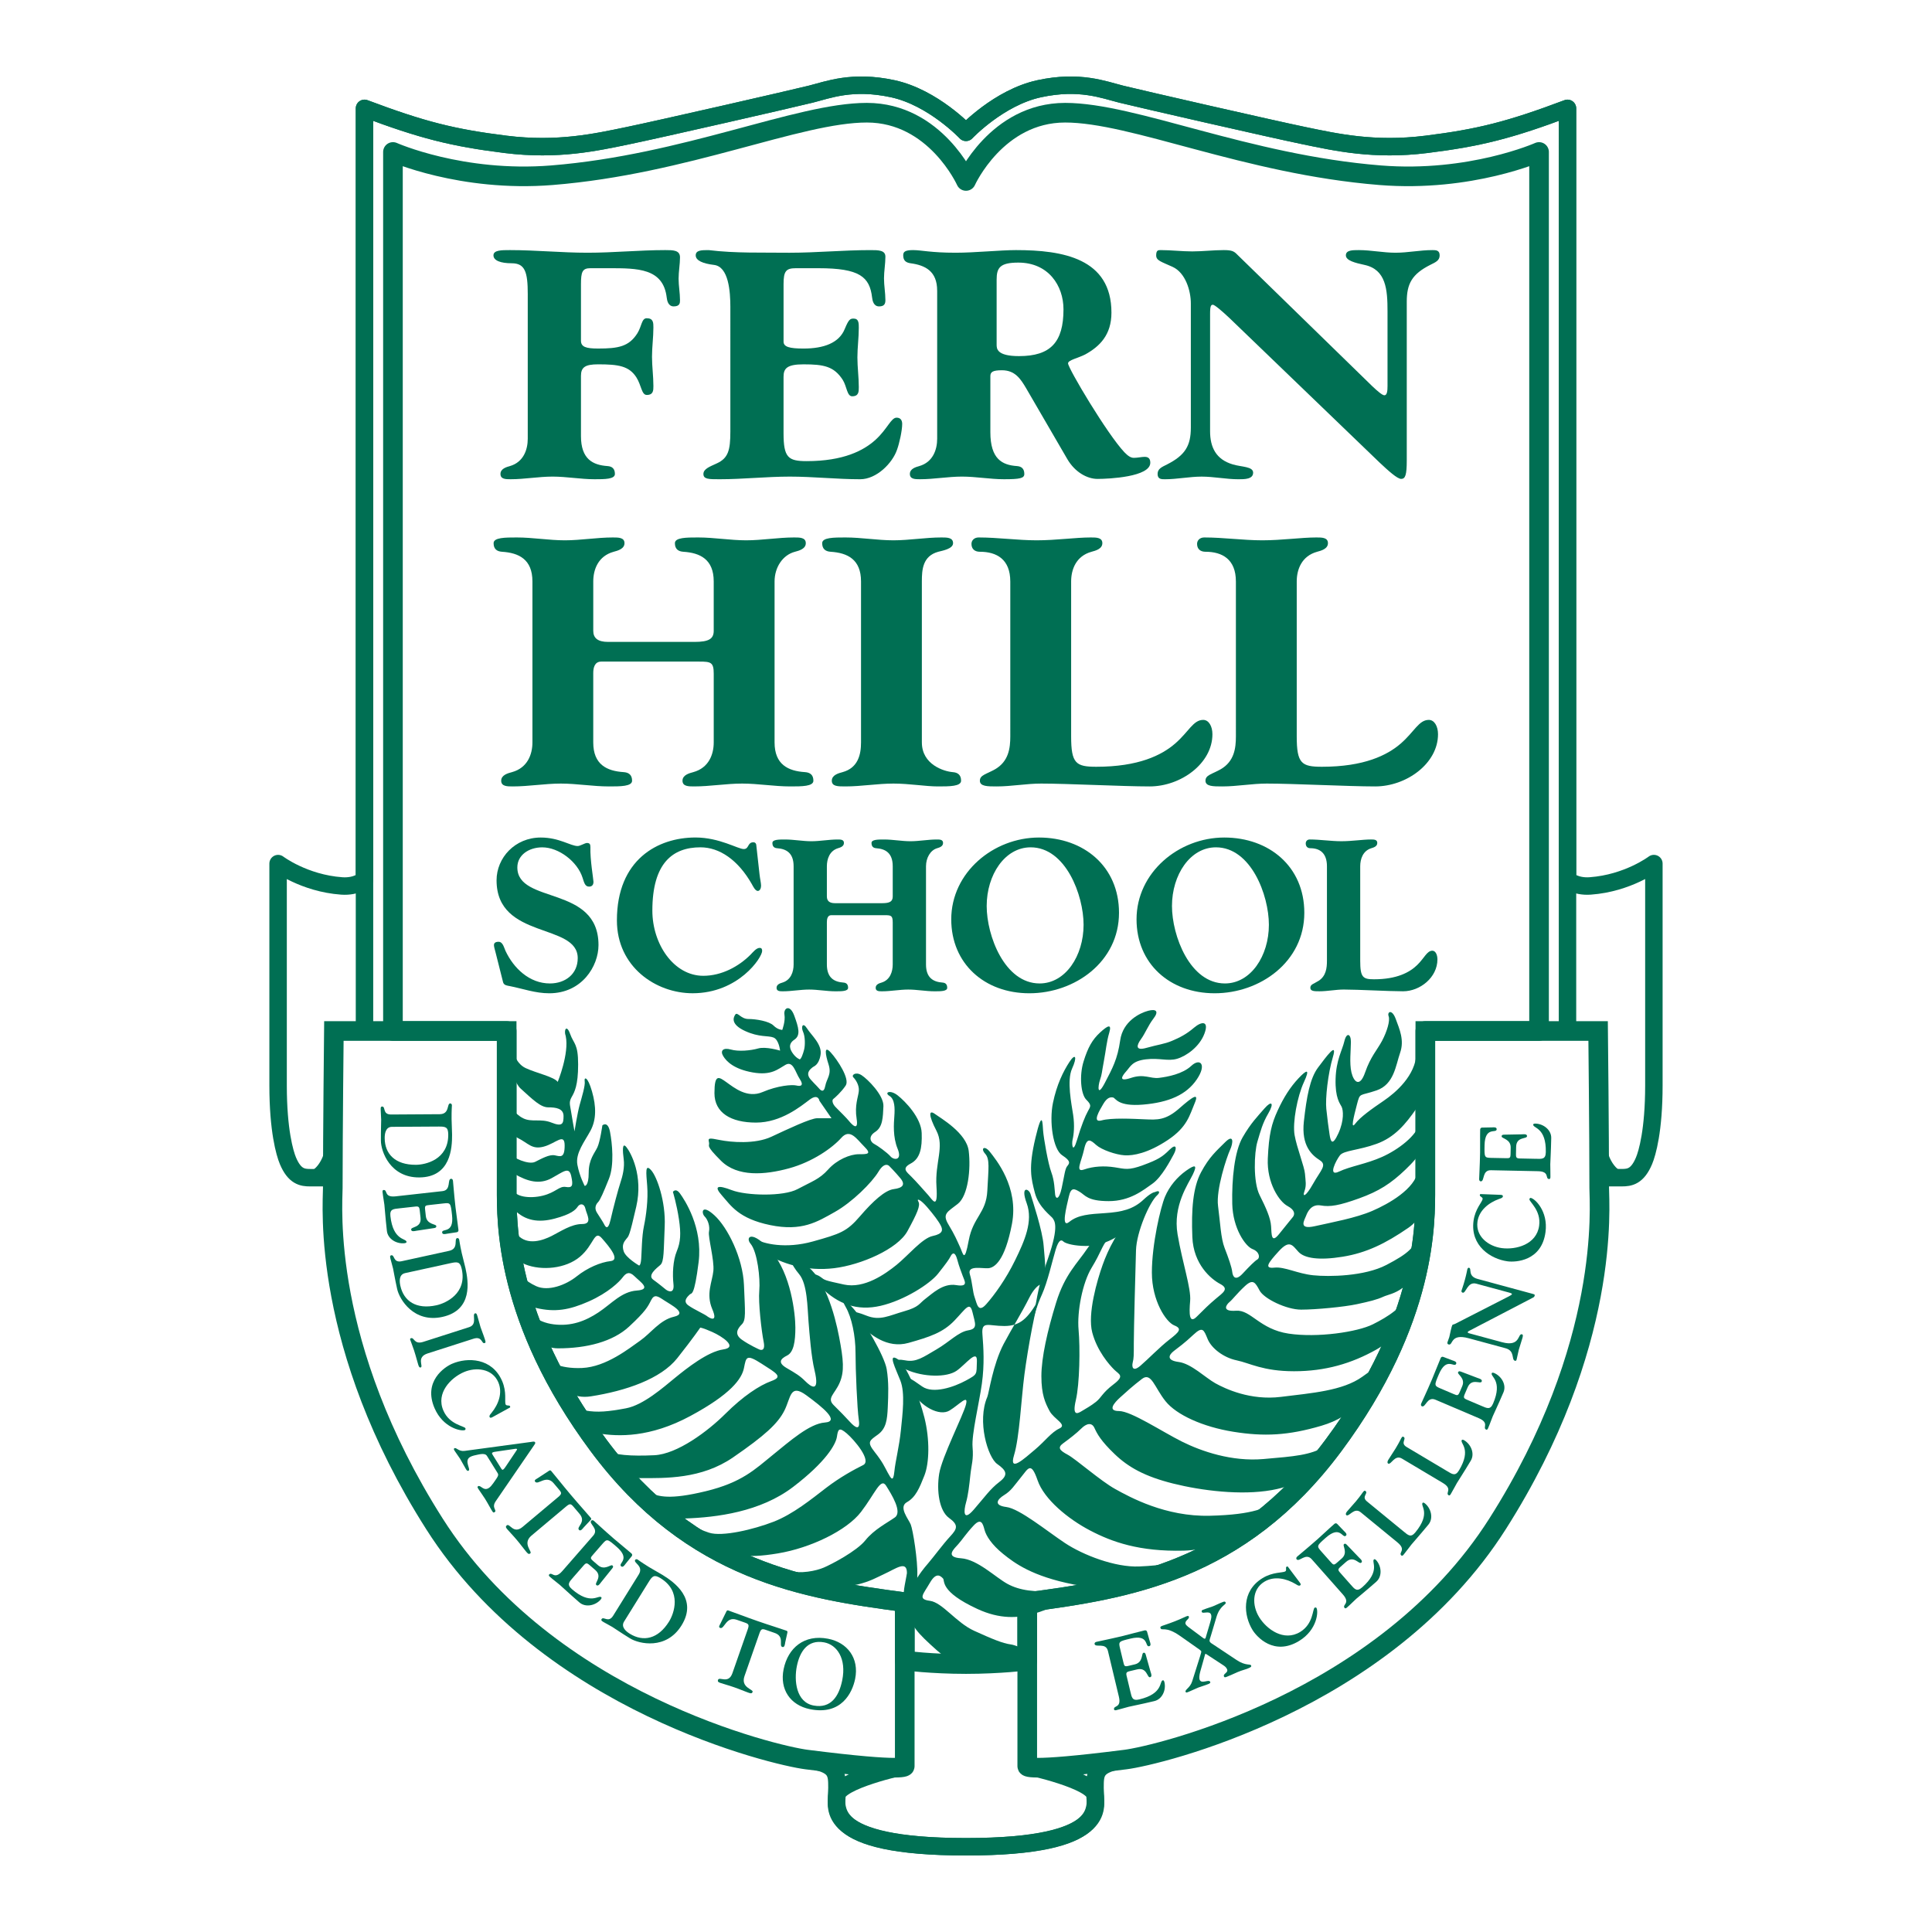 <?xml version="1.0" encoding="utf-8"?>
<!-- Generator: Adobe Illustrator 13.0.0, SVG Export Plug-In . SVG Version: 6.00 Build 14948)  -->
<!DOCTYPE svg PUBLIC "-//W3C//DTD SVG 1.0//EN" "http://www.w3.org/TR/2001/REC-SVG-20010904/DTD/svg10.dtd">
<svg version="1.0" id="Layer_1" xmlns="http://www.w3.org/2000/svg" xmlns:xlink="http://www.w3.org/1999/xlink" x="0px" y="0px"
	 width="192.756px" height="192.756px" viewBox="0 0 192.756 192.756" enable-background="new 0 0 192.756 192.756"
	 xml:space="preserve">
<g>
	<polygon fill-rule="evenodd" clip-rule="evenodd" fill="#FFFFFF" points="0,0 192.756,0 192.756,192.756 0,192.756 0,0 	"/>
	
		<path fill="none" stroke="#006F53" stroke-width="1.741" stroke-linecap="round" stroke-linejoin="round" stroke-miterlimit="2.613" d="
		M96.377,184.252c14.403,0,12.875-3.917,12.875-5.876c0-1.523,0-2.394,3.055-2.829c3.056-0.435,25.751-5.657,37.099-23.503
		c11.347-17.844,10.147-31.88,10.147-33.513c0-1.414,0-1.034,0-1.034s1.496,0,2.26,0s1.552-0.107,2.213-1.686
		c0.321-0.764,0.982-3.047,0.982-7.508s0-22.144,0-22.144s-2.583,1.959-6.347,2.231c-1.528,0.111-2.273-0.625-2.273-0.625V10.811
		c-5.782,2.176-8.838,2.938-14.075,3.591s-9.057-0.218-12.221-0.871s-16.476-3.699-18.222-4.135
		c-1.745-0.436-4.146-1.414-8.183-0.544c-4.037,0.871-7.311,4.353-7.311,4.353s-3.273-3.482-7.31-4.353
		c-4.037-0.87-6.438,0.108-8.184,0.544c-1.746,0.436-15.058,3.482-18.221,4.135c-3.165,0.653-6.984,1.523-12.221,0.871
		c-5.237-0.653-8.292-1.415-14.075-3.591v76.955c0,0-0.745,0.736-2.272,0.625c-3.764-0.271-6.347-2.231-6.347-2.231
		s0,17.683,0,22.144s0.661,6.744,0.982,7.508c0.662,1.578,1.45,1.686,2.213,1.686s2.26,0,2.26,0s0-0.38,0,1.034
		c0,1.633-1.2,15.669,10.147,33.513c11.348,17.846,34.043,23.068,37.098,23.503c3.055,0.436,3.055,1.306,3.055,2.829
		C83.502,180.335,81.975,184.252,96.377,184.252L96.377,184.252z"/>
	
		<path fill="none" stroke="#006F53" stroke-width="1.306" stroke-linecap="round" stroke-linejoin="round" stroke-miterlimit="2.613" d="
		M30.942,117.497c0.847,0,2.307-1.495,2.307-4.27 M161.813,117.497c-0.847,0-2.307-1.495-2.307-4.27"/>
	
		<path fill="none" stroke="#006F53" stroke-width="1.741" stroke-linecap="round" stroke-linejoin="round" stroke-miterlimit="2.613" d="
		M156.389,102.863V10.811c-5.782,2.176-8.838,2.938-14.075,3.591s-9.057-0.218-12.221-0.871s-16.476-3.699-18.222-4.135
		c-1.745-0.436-4.146-1.414-8.183-0.544c-4.037,0.871-7.311,4.353-7.311,4.353s-3.273-3.482-7.31-4.353
		c-4.037-0.87-6.438,0.108-8.184,0.544c-1.746,0.436-15.058,3.482-18.221,4.135c-3.165,0.653-6.984,1.523-12.221,0.871
		c-5.237-0.653-8.292-1.415-14.075-3.591v91.998"/>
	
		<path fill="none" stroke="#006F53" stroke-width="1.958" stroke-linecap="round" stroke-linejoin="round" stroke-miterlimit="2.613" d="
		M96.378,166.023c3.419,0,6.11-0.345,6.11-0.345v-5.826c9.819-1.306,21.168-3.021,30.551-15.643
		c9.384-12.621,9.166-22.414,9.166-25.679c0-5.876,0-15.668,0-15.668h11.347c0-26.961,0-87.7,0-87.7s-6.837,3.047-15.857,2.321
		c-13.392-1.078-24.586-6.238-31.424-6.238s-9.893,6.809-9.893,6.809s-3.056-6.809-9.893-6.809c-6.838,0-18.032,5.16-31.424,6.238
		c-9.02,0.726-15.857-2.321-15.857-2.321s0,60.739,0,87.7h11.348c0,0,0,9.792,0,15.668c0,3.265-0.218,13.058,9.166,25.679
		c9.383,12.622,20.731,14.337,30.551,15.643v5.826C90.267,165.679,92.959,166.023,96.378,166.023L96.378,166.023z"/>
	<path fill-rule="evenodd" clip-rule="evenodd" fill="#006F53" d="M90.267,158.138c0.141-0.701,0.218-1.196,0.218-1.196
		c0-1.307-1.091-0.436-2.291,0.108s-3.273,1.958-8.184,0.87s-3.491-1.958-3.491-1.958s0.764,0.435,2.073,0.762
		c1.309,0.326,2.837,0,3.6-0.327c0.764-0.326,3.274-1.632,4.146-2.72c0.873-1.089,2.182-1.741,2.946-2.285
		c0.763-0.544-0.328-2.285-0.873-3.155c-0.546-0.871-1.091,0.762-2.509,2.611c-1.419,1.85-5.02,3.591-8.293,4.135
		s-4.583,0.218-6.765-0.871c-2.182-1.088-2.291-2.176-2.291-2.176s0.873,0.544,2.182,0.979c1.31,0.435,4.474-0.327,6.438-1.089
		c1.964-0.761,3.819-2.284,5.237-3.372c1.418-1.089,2.837-1.851,3.71-2.285c0.873-0.436-0.873-2.503-1.637-3.155
		c-0.764-0.653-0.873-0.436-0.982,0.326c-0.109,0.762-1.091,2.503-4.364,5.005c-3.273,2.503-7.638,3.047-10.802,3.155
		c-3.165,0.109-4.583-3.264-4.583-3.264s0,0.218,0.982,0.652c0.982,0.436,2.073,0.762,5.673-0.108
		c3.601-0.87,4.911-2.177,6.656-3.591s3.709-3.155,5.237-3.264c1.527-0.109-0.218-1.523-1.855-2.721
		c-1.637-1.196-1.527,0.218-2.182,1.523s-1.964,2.503-5.128,4.679c-3.164,2.176-6.765,2.067-9.274,2.067s-3.601-2.829-3.601-2.829
		c0.982,0.544,2.728,0.652,5.02,0.544c2.291-0.108,5.346-2.394,7.092-4.135c1.746-1.74,3.383-2.829,4.583-3.264
		c1.2-0.436,0.545-0.762-0.982-1.741c-1.527-0.979-1.527-0.652-1.746,0.436s-1.309,2.611-5.346,4.787s-7.202,2.067-9.166,1.741
		c-1.964-0.327-2.51-2.503-1.309-2.285c1.2,0.218,2.291,0.108,4.037-0.218s3.71-2.067,4.91-3.047c1.2-0.979,3.273-2.611,4.801-2.829
		c1.527-0.217-0.109-1.306-1.091-1.74c-0.981-0.436-1.2-0.436-1.2-0.436s-0.654,0.979-2.291,3.047s-5.128,3.264-8.62,3.809
		c-3.491,0.544-4.255-3.591-4.255-3.591s0.981,0.87,3.382,0.762c2.401-0.109,4.692-1.959,5.783-2.721
		c1.091-0.762,1.964-2.067,3.383-2.394c1.418-0.326-0.328-1.197-0.982-1.632c-0.654-0.436-0.981-0.653-1.309,0
		c-0.328,0.652-0.545,1.088-2.182,2.61c-1.637,1.523-4.256,2.177-7.093,2.177s-2.837-3.591-2.837-3.591s0.655,0.979,2.401,1.197
		c1.746,0.217,3.165-0.326,4.474-1.197c1.31-0.87,2.291-2.067,3.819-2.176c1.527-0.108,0.327-0.871-0.218-1.415
		s-0.873-0.326-1.2,0.109c-0.328,0.435-1.419,1.523-3.382,2.394c-1.964,0.87-3.382,1.088-5.237,0.653
		c-1.855-0.436-1.746-3.482-1.746-3.482s0.546,0.762,1.746,1.306s2.946-0.108,4.037-0.979c1.091-0.87,2.4-1.414,3.382-1.523
		c0.982-0.108-0.108-1.414-0.873-2.284c-0.764-0.871-0.764,0.652-2.182,1.849c-1.418,1.197-3.819,1.415-5.456,0.762
		c-1.637-0.652-1.637-4.134-1.637-4.134s-0.108,0.108,0.874,1.196s2.509,0.544,3.382,0.109c0.873-0.436,1.964-1.197,3.055-1.197
		c1.092,0,0.437-0.979,0.328-1.523c-0.109-0.544-0.546-0.544-0.764-0.218c-0.218,0.327-0.655,0.762-2.291,1.197
		c-1.637,0.436-2.946,0.218-4.037-0.87c-1.091-1.089-0.109-2.068-0.109-2.068c0.109,0.762,1.636,0.979,2.946,0.653
		s1.637-0.979,2.292-0.87c0.655,0.108,0.764-0.109,0.545-1.089c-0.218-0.979-0.764-0.435-1.964,0.218
		c-1.2,0.653-2.4,0.326-3.709-0.435c-1.31-0.762-0.437-2.285-0.328-1.959s1.746,1.088,2.4,0.762
		c0.655-0.326,1.418-0.762,1.964-0.652c0.545,0.108,0.982,0.326,0.982-0.979s-0.873-0.218-2.073,0.108s-1.527-0.326-2.619-0.87
		s-0.874-3.373-0.874-3.373s0.546,0.979,1.419,1.414c0.873,0.436,1.746,0,2.837,0.436s1.2,0.108,1.2-0.653
		c0-0.761-0.764-0.87-1.527-0.87s-1.527-0.762-2.728-1.85s-0.836-4.025-0.836-4.025s0.218,1.45,1.309,1.958
		c1.091,0.508,2.837,0.87,3.201,1.378c0,0,1.164-2.829,0.8-4.569c-0.218-0.581,0.073-1.233,0.437-0.218
		c0.363,1.016,0.8,0.943,0.8,3.046c0,2.104-0.364,2.757-0.654,3.265c-0.291,0.508-0.146,0.798-0.073,1.306s0.363,2.104,0.363,2.104
		s0.291-1.813,0.509-2.611s0.583-1.958,0.509-2.394c-0.073-0.436,0.291-0.508,0.728,1.016s0.437,2.829-0.146,3.917
		c-0.582,1.089-1.528,2.249-1.31,3.409c0.218,1.161,0.728,2.104,0.728,2.104s0.4,0.056,0.4-1.306c0-1.359,0.599-1.958,0.873-2.557
		c0.272-0.599,0.491-2.176,0.491-2.176s0.545-0.49,0.764,0.653c0.218,1.142,0.437,3.317-0.109,4.678
		c-0.546,1.36-0.873,2.122-1.091,2.34s-0.381,0.599-0.109,1.034c0.273,0.435,0.601,0.924,0.71,1.142s0.381,0.762,0.654-0.435
		c0.272-1.197,0.764-3.048,0.982-3.7c0.218-0.653,0.437-1.523,0.327-2.339c-0.109-0.816-0.164-1.741,0.272-1.197
		s1.692,2.83,0.982,5.93c-0.708,3.101-0.764,2.938-0.982,3.211c-0.217,0.271-0.491,0.598-0.272,1.25
		c0.218,0.653,1.528,1.415,1.528,1.415s0.163,0.056,0.218-0.653c0.054-0.706,0.054-2.229,0.272-3.264s0.437-2.666,0.327-4.026
		c-0.109-1.36-0.218-2.229,0.383-1.577c0.6,0.653,1.472,3.156,1.363,5.604c-0.109,2.449-0.054,3.537-0.437,3.862
		c-0.381,0.327-1.31,1.034-0.708,1.47c0.6,0.435,0.982,0.762,1.254,0.979c0.273,0.217,0.873,0.435,0.764-0.545
		c-0.109-0.979-0.054-2.339,0.328-3.265c0.382-0.924,0.437-1.74,0.218-3.209s-0.6-2.72-0.6-2.72s0.272-0.436,0.708,0.162
		c0.437,0.599,2.292,3.373,1.855,6.855c-0.437,3.481-0.708,3.047-0.873,3.21c-0.164,0.163-0.764,0.653-0.164,1.088
		c0.6,0.436,1.637,0.87,1.964,1.143c0,0,1.091,0.762,0.437-0.762s0-2.721,0.109-3.809s-0.546-3.373-0.437-3.917
		c0.109-0.544-0.109-1.196-0.437-1.523c-0.327-0.326-0.327-1.306,0.982-0.108c1.309,1.196,2.837,4.243,2.946,6.964
		c0.109,2.72,0.218,3.481-0.218,3.917c-0.437,0.435-0.764,0.979,0,1.523c0.764,0.544,1.746,0.979,1.746,0.979
		s0.654,0.327,0.437-0.762c-0.219-1.088-0.546-3.917-0.437-5.113c0.109-1.197-0.182-3.852-0.873-4.679
		c-0.546-0.653,0.109-1.469,2.073,0.761c1.964,2.231,2.4,6.257,2.4,7.617c0,1.359-0.165,2.447-0.818,2.775
		c-0.656,0.326-0.983,0.707-0.055,1.251c0.927,0.544,1.309,0.762,1.854,1.306c0.546,0.544,1.495,1.269,0.929-1.088
		c-0.329-1.36-0.492-3.536-0.601-4.896c-0.109-1.36-0.109-3.7-0.929-4.68c-0.817-0.979-1.418-2.176,0.546-0.979
		c1.964,1.197,3.001,4.951,3.438,7.237c0.437,2.284,0.545,3.427,0.054,4.569c-0.491,1.143-1.31,1.523-0.6,2.23
		c0.709,0.707,1.091,1.088,1.637,1.687c0.546,0.599,1.037,0.87,0.873-0.218c-0.164-1.088-0.327-5.005-0.327-6.691
		c0-1.688-0.382-3.536-0.982-4.57c-0.601-1.033-0.165-0.926,0.818,0.218c0.982,1.143,3.055,4.679,3.273,5.984
		c0.218,1.306,0.164,2.558,0.109,3.809c-0.054,1.251-0.163,2.122-0.982,2.72c-0.818,0.599-1.145,0.708-0.326,1.741
		c0.817,1.034,0.981,1.47,1.308,2.067c0.329,0.599,0.545,0.979,0.655-0.109c0.109-1.088,0.491-2.502,0.654-4.135
		c0.164-1.632,0.437-3.699-0.054-4.95c-0.492-1.251-1.255-2.72-0.327-2.176c0.927,0.544,2.182,3.699,2.728,5.875
		c0.546,2.177,0.492,4.516,0,5.768c-0.492,1.251-0.873,2.176-1.746,2.665c-0.873,0.49,0.164,1.688,0.382,2.231
		c0.219,0.544,0.709,3.591,0.654,5.059c-0.054,1.47,0.273,3.917-0.873,3.917C89.995,161.075,90.103,158.954,90.267,158.138
		L90.267,158.138z"/>
	<path fill-rule="evenodd" clip-rule="evenodd" fill="#006F53" d="M98.505,139.369c-1.047,2.438,0.056,6.038,0.982,6.69
		c0.928,0.653,1.146,1.089,0.219,1.796c-0.928,0.707-1.474,1.523-2.564,2.774c-1.091,1.252-0.982,0.055-0.764-0.707
		s0.328-1.74,0.437-2.774c0.109-1.033,0.328-1.523,0.218-2.774c-0.109-1.252,0.655-4.353,0.927-6.311
		c0.273-1.959,0.164-3.591,0.056-4.952c-0.109-1.359,0.601-0.815,2.182-0.815c1.582,0,2.347-0.761,3.383-2.557
		c1.037-1.795,0.655-3.918,0.545-5.441c-0.108-1.522-1.145-4.624-1.309-5.168c-0.164-0.545-1.037-0.87-0.381,0.925
		c0.654,1.795-0.22,3.755-1.147,5.658c-0.926,1.904-2.072,3.482-2.892,4.407c-0.817,0.925-0.927-0.055-1.145-0.654
		c-0.219-0.598-0.219-1.413-0.492-2.339c-0.272-0.925,1.256-0.544,1.856-0.598c0.6-0.055,1.637-0.708,2.345-4.407
		c0.709-3.699-1.636-6.474-2.182-7.182c-0.546-0.707-0.982-0.38-0.492,0.164c0.492,0.544,0.329,1.468,0.219,3.7
		c-0.109,2.229-1.417,2.61-1.855,4.949c-0.437,2.341-0.545,1.36-0.873,0.653c-0.327-0.707-0.491-1.142-1.146-2.23
		c-0.655-1.088-0.109-1.251,0.927-2.067c1.037-0.816,1.309-3.481,1.091-5.277c-0.218-1.795-2.782-3.265-3.381-3.699
		c-0.601-0.436-0.656,0.108,0.163,1.687c0.818,1.577-0.163,3.154,0,5.55c0.163,2.393-0.382,1.359-0.819,0.87
		c-0.436-0.49-1.2-1.361-1.691-1.85c-0.491-0.49-0.981-0.817-0.055-1.306c0.928-0.49,1.146-1.523,1.091-3.047
		c-0.054-1.524-1.637-3.156-2.4-3.754c-0.764-0.599-1.363-0.272-0.818,0.054c0.546,0.327,0.546,1.252,0.491,2.013
		c-0.054,0.762-0.163,2.068,0.327,3.265c0.491,1.197-0.381,1.143-0.708,0.762c-0.328-0.381-1.309-1.088-1.637-1.251
		s-0.655-0.707,0.109-1.196c0.764-0.49,0.764-1.47,0.818-2.558c0.055-1.088-1.582-2.721-2.182-3.102c-0.6-0.381-1.036,0-0.817,0.218
		c0.218,0.217,0.599,0.761,0.545,1.36c-0.054,0.598-0.437,1.414-0.218,2.774c0.218,1.36-0.546,0.489-0.764,0.218
		c-0.218-0.272-0.945-0.997-1.31-1.36c-0.363-0.362-0.4-0.726-0.254-0.834c0.145-0.109,0.8-0.689,1.236-1.342
		c0.436-0.653-0.8-2.539-1.491-3.301c-0.691-0.762-0.546,0.182-0.218,1.196c0.327,1.017-0.182,1.379-0.328,2.141
		c-0.146,0.762-0.473,0.436-0.654,0.218c-0.182-0.218-0.8-0.798-0.946-1.052c-0.332-0.58,0.218-0.907,0.328-1.016
		c0.109-0.109,0.618-0.182,0.8-1.233c0.182-1.052-0.909-1.958-1.346-2.647s-0.618-0.146-0.4,0.326
		c0.218,0.472,0.218,1.342,0.109,1.777c-0.109,0.436-0.292,0.942-0.437,0.979c0,0-0.327-0.109-0.654-0.544
		c-0.328-0.436-0.545-0.979,0.109-1.415c0.655-0.435,0.437-1.196,0-2.394s-1.091-0.762-0.982-0.108
		c0.109,0.652-0.218,1.523-0.218,1.523s-0.437,0-0.873-0.436c-0.436-0.436-1.745-0.653-2.509-0.653
		c-0.764,0-1.091-0.762-1.309-0.435c-0.219,0.326-0.437,0.979,0.981,1.632c1.419,0.652,2.292,0.436,2.837,0.652
		c0.545,0.218,0.655,1.306,0.655,1.306s-1.419-0.435-2.183-0.217c-0.764,0.217-1.964,0.326-2.728,0.108
		c-0.764-0.218-1.091,0.108-0.764,0.652c0.328,0.545,1.091,1.307,2.946,1.633c1.855,0.326,2.51-0.326,3.273-0.762
		c0.764-0.436,0.982,0.762,1.418,1.414c0.437,0.653,0.109,0.762-0.327,0.653c-0.437-0.109-1.855,0-3.382,0.652
		c-1.527,0.653-2.837-0.435-3.601-0.979c-0.764-0.545-1.2-0.871-1.2,1.088c0,1.958,1.637,2.938,4.146,2.938
		c2.509,0,4.473-1.632,5.346-2.285c0.873-0.652,0.982,0.109,0.982,0.109l1.2,1.74c0,0-0.764,0-1.418,0
		c-0.655,0-2.946,1.088-4.583,1.851c-1.637,0.762-4.037,0.544-5.128,0.326s-1.201-0.218-1.091,0.218
		c0.109,0.435-0.437,0.218,1.2,1.85s4.365,1.414,6.765,0.761c2.4-0.652,4.365-2.066,5.237-3.046s1.528,0.108,2.292,0.87
		s0.327,0.762-0.546,0.762s-2.182,0.544-3.055,1.523c-0.873,0.979-1.637,1.196-3.056,1.958c-1.418,0.762-5.128,0.653-6.547,0.109
		c-1.418-0.544-1.854-0.436-0.981,0.544s1.636,2.285,4.801,2.938c3.164,0.652,4.692-0.327,6.438-1.306
		c1.746-0.979,3.71-2.938,4.364-4.026c0.655-1.088,1.091-0.544,1.091-0.544s0.546,0.544,1.091,1.196
		c0.546,0.653,0.218,0.979-0.655,1.088c-0.873,0.109-2.073,1.197-3.382,2.721s-1.964,1.741-4.692,2.503
		c-2.728,0.762-4.914,0.225-5.673-0.218c-0.655-0.38-1.147,0,0.708,1.252c1.854,1.25,4.419,1.959,7.092,1.632
		c2.674-0.327,6.328-1.904,7.312-3.699c0.98-1.796,1.308-2.558,1.091-2.938c-0.219-0.382,0.217-0.219,0.872,0.544
		c0.655,0.761,1.146,1.413,1.365,1.85c0.218,0.435,0.218,0.815-0.819,1.033c-1.036,0.218-2.455,1.958-3.6,2.883
		c-1.146,0.925-3.219,2.395-5.239,1.96c-2.018-0.436-1.909-0.436-2.345-0.762c-0.436-0.327-1.636-0.654,0.054,1.033
		c1.691,1.687,3.601,2.394,5.947,1.85c2.346-0.544,4.911-2.177,5.728-3.21c0.819-1.034,1.091-1.415,1.255-1.74
		c0.163-0.327,0.436-0.491,0.654,0.325s0.382,1.143,0.546,1.632c0.163,0.49,0.655,1.144-0.655,0.926
		c-1.309-0.218-2.4,0.87-3.055,1.36c-0.654,0.489-0.601,0.815-2.128,1.251c-1.528,0.435-2.399,0.979-3.764,0.435
		c-1.364-0.544-2.073-0.598-0.874,0.653c1.201,1.252,2.946,2.666,5.074,2.067c2.128-0.598,3.438-1.033,4.583-2.23
		c1.146-1.197,1.527-1.958,1.801-0.816c0.272,1.144,0.546,1.632-0.437,1.795c-0.981,0.164-1.855,1.143-3.164,1.904
		c-1.31,0.763-2.019,1.307-3.11,1.089c-1.091-0.218-1.582,0.163,0.109,0.925c1.691,0.762,4.038,0.801,5.02,0.109
		c0.927-0.653,2.074-2.231,2.018-0.926c-0.055,1.306,0.109,1.252-1.091,1.904c-1.2,0.653-3.273,1.36-4.364,0.599
		c-1.091-0.762-2.237-1.632-1.2,0.218c1.036,1.85,2.946,2.774,3.928,2.176c0.982-0.598,1.909-1.687,1.637-0.598
		c-0.273,1.088-2.4,5.223-2.673,6.908c-0.272,1.688,0,3.699,0.982,4.407c0.982,0.707,0.818,1.089,0.109,1.851
		c-0.708,0.762-1.667,2.071-2.182,2.665c-1.036,1.196-1.418,1.958-1.8,2.829c-0.382,0.87-0.436,1.632-0.382,1.796
		c0.579,1.73,0.982,2.229,3.055,4.079s3.874,1.361,7.42,1.089c3.546-0.272,0.763-1.577-0.055-1.687
		c-0.819-0.108-1.855-0.544-3.656-1.36c-1.8-0.815-3.164-2.829-4.418-2.992c-1.256-0.164-0.655-0.652,0-1.796
		c0.654-1.142,1.091-0.652,1.309-0.435c0.218,0.217-0.371,1.287,3.438,3.046c4.474,2.067,7.255-0.436,9.982-1.142
		c2.729-0.708-0.163-0.926-2.182-0.708c-2.02,0.218-3.602,0-4.802-0.652c-1.199-0.653-2.999-2.448-4.637-2.557
		c-1.637-0.109-0.709-0.926-0.272-1.414c0.436-0.491,0.763-1.035,1.527-1.851c0.764-0.816,0.928-0.164,1.091,0.436
		c0.163,0.598,0.709,1.468,1.855,2.394c1.145,0.925,2.892,2.23,7.037,3.047c4.146,0.815,8.783-0.979,11.456-2.176
		c2.675-1.197,0.766-1.035-0.435-0.49c-1.202,0.544-2.073,0.762-4.476,0.87c-2.399,0.108-5.618-1.142-7.418-2.339
		c-1.801-1.196-4.529-3.428-5.838-3.591c-1.31-0.164-0.928-0.762-0.219-1.197c0.71-0.435,0.982-0.925,1.692-1.796
		c0.708-0.87,0.98-1.576,1.637,0.327c0.654,1.904,3.054,3.863,5.236,5.005c2.182,1.144,4.909,2.122,9.329,2.014
		c4.419-0.108,8.292-3.319,9.548-4.57c1.254-1.252,0.873-1.252-0.164-0.49c-1.036,0.762-2.347,1.47-6.765,1.578
		c-4.42,0.109-7.966-1.85-9.438-2.666c-1.473-0.815-3.928-2.991-4.747-3.427c-0.817-0.436-1.036-0.708-0.436-1.144
		c0.6-0.435,1.309-0.979,1.801-1.468c0.49-0.49,1.036-0.653,1.309-0.055s0.654,1.306,2.019,2.611c1.363,1.306,3,2.23,5.838,2.938
		c2.837,0.708,6.765,1.197,9.82,0.653c3.054-0.545,3.764-1.687,4.91-2.992c1.145-1.306,1.963-2.231,0.436-1.36
		c-1.527,0.87-3.001,0.979-6.165,1.252c-3.164,0.271-6.164-0.762-8.129-1.741c-1.963-0.979-5.073-3.047-6.273-3.047
		s-0.49-0.816,0.109-1.36c0.601-0.544,1.254-1.142,2.182-1.85c0.927-0.707,1.255,0.87,2.346,2.23s3.711,2.557,6.766,3.047
		c3.055,0.489,5.456,0.381,8.783-0.599c3.329-0.979,4.474-3.047,5.511-4.896c1.036-1.85,0.546-1.414-1.42,0
		c-1.963,1.414-5.073,1.632-8.128,2.014c-3.055,0.38-5.564-0.816-6.546-1.36c-0.982-0.545-2.401-1.959-3.655-2.122
		c-1.256-0.163-0.982-0.707-0.492-1.088c0.492-0.381,1.038-0.762,1.964-1.632c0.929-0.871,1.036-0.49,1.419,0.435
		s1.583,1.849,2.891,2.122c1.312,0.271,2.62,1.088,5.729,1.088s5.728-0.762,8.238-2.177c2.51-1.414,3.055-4.352,3.437-5.494
		s0-1.252-0.382,0c-0.382,1.251-1.91,2.23-3.438,2.992s-5.51,1.36-8.401,0.925c-2.892-0.435-3.764-2.394-5.237-2.284
		c-1.474,0.108-0.981-0.6-0.654-0.871c0.327-0.272,0.708-0.816,1.527-1.578c0.818-0.762,1.037-0.38,1.473,0.436
		c0.437,0.816,2.674,1.904,4.146,1.904s4.31-0.272,5.564-0.544c1.255-0.272,1.965-0.436,2.674-0.762s3.055-0.49,3.655-4.353
		c0.6-3.863,0.109-3.156-0.218-1.85c-0.328,1.306-0.982,1.903-3.164,3.046c-2.183,1.143-5.729,1.198-7.312,1.034
		c-1.582-0.163-2.836-0.871-3.873-0.762c-1.037,0.108-0.655-0.436,0.437-1.633c1.091-1.196,1.363-0.598,1.964,0.056
		s2.073,0.87,4.419,0.488c2.346-0.38,4.256-1.305,6.547-2.883c2.291-1.577,1.691-4.516,1.691-6.094c0-1.577-0.382-1.469-0.709,0.381
		c-0.328,1.85-2.946,3.319-4.583,4.026c-1.637,0.708-4.037,1.143-5.729,1.523c-1.692,0.381-1.036-0.598-0.873-1.034
		c0.164-0.435,0.545-1.196,1.474-1.033c0.927,0.164,1.854,0,3.818-0.707c1.963-0.708,3.164-1.47,4.637-2.884
		c1.474-1.414,1.855-2.067,1.965-4.461c0.108-2.394-0.273-1.523-0.546-0.218c-0.273,1.306-2.183,2.72-3.764,3.427
		c-1.583,0.708-3.165,0.926-4.311,1.47s-0.273-1.143,0.108-1.632c0.383-0.49,1.855-0.49,3.656-1.143
		c1.8-0.652,2.891-1.959,3.981-3.536c1.092-1.578,1.201-5.114,0.874-7.128c-0.328-2.012-0.765-0.598-0.874,1.633
		c-0.108,2.23-2.072,3.917-3.272,4.733s-2.346,1.632-2.837,2.284c-0.491,0.653-0.163-0.652,0.163-1.903
		c0.328-1.252,0.219-0.816,1.965-1.415s1.909-2.502,2.346-3.754c0.437-1.251-0.054-2.339-0.437-3.373
		c-0.382-1.034-0.873-0.707-0.709-0.271c0.163,0.435-0.164,1.522-0.654,2.448c-0.492,0.925-1.146,1.578-1.692,3.155
		c-0.545,1.578-1.145,0.925-1.364,0c-0.218-0.926-0.054-2.23-0.054-3.047c0-0.815-0.437-0.979-0.655-0.055
		c-0.218,0.925-0.818,1.851-0.873,3.754c-0.054,1.905,0.437,2.449,0.601,2.774c0.164,0.327,0.272,1.36-0.327,2.666
		c-0.601,1.306-0.765,0.816-0.874,0.109c-0.107-0.707-0.217-1.523-0.325-2.557c-0.11-1.034,0.163-3.537,0.654-5.169
		c0.49-1.632-0.654-0.054-1.474,1.034c-0.818,1.088-1.146,2.937-1.419,5.386c-0.272,2.447,0.819,3.373,1.582,3.862
		c0.765,0.489,0.11,0.979-0.654,2.339c-0.763,1.361-1.092,1.361-0.872,0.762c0.218-0.598,0.109-1.032,0.054-1.74
		c-0.054-0.708-0.818-2.611-1.036-3.863c-0.219-1.251,0.272-3.862,0.927-5.276c0.655-1.415,0.273-1.252-0.545-0.381
		c-0.818,0.87-1.473,1.903-2.073,3.209c-0.6,1.306-0.873,2.34-0.982,4.788c-0.109,2.447,1.146,4.299,1.964,4.733
		c0.819,0.435,0.71,0.87,0.546,1.088s-0.546,0.653-1.363,1.687c-0.819,1.034-0.764,0.055-0.819-0.762
		c-0.055-0.815-0.49-1.795-1.146-3.101c-0.654-1.306-0.546-4.244-0.218-5.332s0.491-1.796,1.092-2.829
		c0.6-1.034,0.327-1.305-0.383-0.489c-0.709,0.816-1.363,1.468-2.183,2.884c-0.817,1.413-1.091,4.188-1.037,6.637
		c0.056,2.448,1.312,4.244,2.02,4.516c0.709,0.272,0.764,0.87,0.491,1.033s-0.763,0.654-1.474,1.415
		c-0.708,0.761-0.981,0.327-1.037-0.163c-0.054-0.489-0.381-1.415-0.762-2.395c-0.383-0.979-0.438-2.557-0.655-4.188
		c-0.219-1.632,0.872-4.897,1.2-5.604c0.327-0.706,0.382-1.632-0.491-0.761c-0.873,0.87-1.583,1.468-2.4,2.991
		c-0.819,1.524-0.982,3.755-0.873,6.475c0.108,2.72,1.854,4.189,2.782,4.679c0.928,0.49,0.272,0.871-0.437,1.47
		c-0.709,0.598-1.146,1.033-1.909,1.795s-0.764-0.326-0.655-1.577c0.109-1.252-0.764-3.755-1.255-6.638
		c-0.49-2.884,1.091-5.061,1.527-5.984c0.438-0.926,0.273-1.034-0.653-0.382c-0.928,0.653-1.692,1.579-2.129,2.611
		c-0.436,1.035-1.309,4.734-1.309,7.563s1.418,4.95,2.237,5.276c0.817,0.326,0.49,0.653-0.492,1.415
		c-0.981,0.762-2.126,1.958-2.892,2.611c-0.764,0.652-0.871,0.108-0.764-0.326c0.109-0.436,0.109-0.653,0.109-1.959
		s0.164-7.453,0.219-9.249s1.336-4.793,2.128-5.494c0.491-0.435,0-0.979-2.019,1.306c-2.02,2.285-2.892,4.135-3.438,5.657
		c-0.546,1.524-1.527,4.896-1.036,6.747c0.49,1.85,1.691,3.209,2.183,3.699c0.49,0.489,1.091,0.599-0.056,1.469
		c-1.146,0.87-1.2,1.306-1.745,1.741c-0.546,0.435-0.982,0.652-1.419,0.925c-0.437,0.271-0.982,0.544-0.6-1.088
		c0.382-1.632,0.436-5.223,0.272-7.019c-0.163-1.795,0.383-4.679,1.31-6.202s0.981-2.067,1.581-2.829
		c0.601-0.762-1.036-0.544-2.018,0.925c-0.982,1.469-2.236,2.557-3.11,5.386c-0.873,2.829-1.473,5.494-1.473,7.346
		c0,1.85,0.382,2.665,0.818,3.481c0.438,0.815,1.8,1.359,0.982,1.741c-0.818,0.38-1.419,1.251-2.455,2.121
		c-1.037,0.87-2.619,2.34-2.073,0.544c0.545-1.795,0.71-5.549,1.036-8.052c0.328-2.503,1.146-7.128,1.691-8.27
		s-0.437-0.924-1.2,0.598c-0.764,1.524-1.756,3.096-2.564,4.625C99.051,136.158,98.669,138.987,98.505,139.369L98.505,139.369z"/>
	<path fill-rule="evenodd" clip-rule="evenodd" fill="#006F53" d="M104.561,125.551c1.158-3.318,0.602-3.755,0.491-3.973
		c-0.109-0.218-1.418-1.088-1.8-2.557c-0.383-1.47-0.655-2.504,0.054-5.495c0.71-2.993,0.71-1.415,0.765-0.707
		c0.054,0.707,0.49,3.265,0.818,4.134c0.327,0.872,0.327,1.796,0.382,2.231c0.055,0.435,0.382,0.599,0.654-0.653
		c0.272-1.25,0.328-1.903,0.545-2.176c0.219-0.271,0.438-0.49-0.49-1.088c-0.928-0.599-1.31-3.373-0.928-5.224
		c0.382-1.85,1.037-3.155,1.637-4.079c0.601-0.926,0.818-0.544,0.272,0.651c-0.545,1.197-0.054,3.537,0.109,4.625
		s0.055,2.013-0.055,2.448c-0.108,0.436,0,1.523,0.438,0.055c0.437-1.469,0.818-2.395,1.091-2.883c0.272-0.49,0.382-0.6-0.164-1.144
		s-0.71-2.394-0.273-3.808c0.438-1.415,0.874-2.177,1.637-2.884c0.764-0.707,1.2-0.925,0.929,0
		c-0.274,0.925-0.328,1.741-0.546,2.884c-0.219,1.143-0.164,1.196-0.383,1.85c-0.217,0.652-0.272,1.74,0.492,0.272
		c0.763-1.47,1.254-2.34,1.527-4.244c0.272-1.904,1.964-2.72,2.783-2.938c0.817-0.219,1.091,0.054,0.545,0.762
		c-0.545,0.707-0.819,1.469-1.256,2.067c-0.436,0.598-0.601,1.196,0.546,0.869c1.146-0.325,1.801-0.38,2.563-0.706
		c0.766-0.327,1.42-0.653,2.183-1.306c0.765-0.653,1.527-0.708,1.037,0.599c-0.491,1.305-1.8,2.229-2.728,2.502
		c-0.927,0.272-1.746-0.109-3.11,0.055c-1.363,0.163-1.526,0.707-1.963,1.196c-0.438,0.49-0.818,1.089,0.49,0.653
		c1.31-0.436,1.909,0.108,2.783,0c0.873-0.109,2.345-0.382,3.218-1.197c0.873-0.816,1.583-0.163,0.546,1.359
		c-1.036,1.524-2.782,2.285-5.347,2.504c-2.564,0.217-2.728-0.652-3.001-0.708c-0.272-0.055-0.6,0-0.98,0.653
		c-0.383,0.652-1.146,1.903-0.165,1.632c0.982-0.272,3.056-0.163,4.31-0.108c1.256,0.055,2.073,0.108,3.438-1.088
		c1.363-1.197,2.019-1.633,1.527-0.489c-0.49,1.142-0.709,2.339-2.672,3.645c-1.964,1.306-3.438,1.577-4.311,1.523
		c-0.873-0.055-2.292-0.545-2.837-1.034c-0.546-0.489-0.928-0.815-1.2,0.436s-0.929,2.339,0,2.013
		c0.928-0.326,2.019-0.38,3.055-0.218c1.037,0.164,1.363,0.326,2.837-0.218s1.91-0.816,2.618-1.523
		c0.709-0.706,0.765-0.162,0.437,0.436c-0.327,0.599-1.2,2.285-2.127,2.938c-0.928,0.653-2.237,1.741-4.364,1.741
		c-2.128,0-2.346-0.598-2.892-0.924c-0.546-0.328-0.873-0.49-1.091,0.488c-0.219,0.979-0.818,3.211,0.054,2.503
		c0.873-0.707,2.021-0.771,3.547-0.87c1.69-0.108,2.836-0.38,3.872-1.36c1.037-0.979,2.237-1.414-0.327,1.632
		c-2.563,3.048-4.91,3.048-5.891,2.992c-0.982-0.054-1.637-0.272-1.801-0.435c-0.164-0.163-0.437-0.271-0.764,0.816
		c-0.328,1.088-0.819,3.265-1.364,4.461c-0.546,1.197-0.818,2.285-0.818,2.285s0.327-2.558,0.818-4.025
		C104.452,125.931,104.124,126.801,104.561,125.551L104.561,125.551z"/>
	<path fill="none" stroke="#006F53" stroke-width="1.958" stroke-miterlimit="2.613" d="M80.447,175.547
		c-3.061-0.39-25.75-5.657-37.098-23.503c-11.348-17.844-10.147-31.88-10.147-33.513c0-5.44,0.109-15.668,0.109-15.668h17.239
		c0,0,0,9.792,0,15.668c0,3.265-0.218,13.058,9.166,25.679c9.383,12.622,20.731,14.337,30.551,15.643V176.2
		C90.267,176.2,90.704,176.853,80.447,175.547L80.447,175.547z"/>
	
		<path fill="none" stroke="#006F53" stroke-width="1.741" stroke-linecap="round" stroke-linejoin="round" stroke-miterlimit="2.613" d="
		M96.377,184.252c14.403,0,12.875-4.135,12.875-5.078c0-1.523-6.765-2.974-6.765-2.974v-10.521c0,0-2.691,0.345-6.111,0.345
		c-3.418,0-6.11-0.345-6.11-0.345V176.2c0,0-6.765,1.45-6.765,2.974C83.502,180.117,81.975,184.252,96.377,184.252L96.377,184.252z"
		/>
	<path fill="none" stroke="#006F53" stroke-width="1.958" stroke-miterlimit="2.613" d="M112.308,175.547
		c3.062-0.39,25.751-5.657,37.099-23.503c11.347-17.844,10.147-31.88,10.147-33.513c0-5.44-0.109-15.668-0.109-15.668h-17.239
		c0,0,0,9.792,0,15.668c0,3.265,0.218,13.058-9.166,25.679c-9.383,12.622-20.731,14.337-30.551,15.643V176.2
		C102.488,176.2,102.052,176.853,112.308,175.547L112.308,175.547z"/>
	<path fill-rule="evenodd" clip-rule="evenodd" fill="#006F53" d="M43.867,111.164c1.023-0.006,0.686-1.074,1.057-1.077
		c0.101,0,0.161,0.11,0.162,0.179c0.001,0.191-0.039,0.392-0.032,1.383c0.003,0.521,0.047,1.03,0.049,1.551
		c0.008,1.341-0.134,4.255-3.275,4.273c-2.9,0.018-3.82-2.59-3.826-3.66c-0.007-1.171,0.03-1.723,0.028-2.093
		c-0.002-0.31-0.043-0.61-0.045-0.92c-0.001-0.171-0.043-0.401,0.138-0.401c0.381-0.003,0.004,0.801,0.907,0.795L43.867,111.164
		L43.867,111.164z M39.106,112.425c-0.662,0.003-0.729,0.744-0.725,1.135c0.009,1.562,1.039,2.666,3.116,2.653
		c0.954-0.006,3.239-0.509,3.225-3.012c-0.005-0.751-0.256-0.81-0.949-0.804L39.106,112.425L39.106,112.425z"/>
	<path fill-rule="evenodd" clip-rule="evenodd" fill="#006F53" d="M42.867,120.22c-0.429,0.048-0.5,0.055-0.452,0.482l0.07,0.627
		c0.096,0.855,1.018,0.784,1.039,0.981c0.007,0.07,0.04,0.178-0.229,0.218l-1.768,0.267c-0.129,0.024-0.481,0.124-0.508-0.114
		c-0.035-0.319,1.053-0.157,0.938-1.191l-0.082-0.737c-0.051-0.458-0.167-0.404-0.745-0.34l-1.277,0.142
		c-0.618,0.069-0.982,0.069-0.901,0.785c0.276,2.467,1.566,2.184,1.609,2.561c0.004,0.04-0.018,0.113-0.207,0.135
		c-0.778,0.086-1.663-0.409-1.753-1.224c-0.169-1.513-0.196-2.114-0.251-2.612c-0.035-0.308-0.122-0.722-0.183-1.27
		c-0.014-0.13,0.029-0.195,0.089-0.201c0.458-0.051,0.004,0.765,1.221,0.63l4.669-0.52c0.897-0.099,0.453-1.188,0.852-1.232
		c0.089-0.01,0.179,0.06,0.194,0.199c0.046,0.409,0.085,1.13,0.255,2.652c0.079,0.707,0.195,1.389,0.293,2.263
		c0.014,0.129-0.077,0.21-0.167,0.22l-0.983,0.149c-0.128,0.025-0.452,0.111-0.477-0.118c-0.053-0.468,1.202,0.18,0.986-1.741
		c-0.134-1.203-0.149-1.242-0.836-1.165L42.867,120.22L42.867,120.22z"/>
	<path fill-rule="evenodd" clip-rule="evenodd" fill="#006F53" d="M44.808,124.797c1-0.219,0.445-1.194,0.808-1.273
		c0.098-0.021,0.181,0.073,0.195,0.142c0.042,0.186,0.045,0.39,0.258,1.357c0.112,0.509,0.261,0.998,0.373,1.507
		c0.288,1.31,0.758,4.189-2.311,4.86c-2.834,0.62-4.277-1.738-4.507-2.784c-0.251-1.144-0.331-1.69-0.41-2.051
		c-0.066-0.304-0.17-0.588-0.237-0.892c-0.037-0.166-0.126-0.383,0.051-0.421c0.372-0.082,0.171,0.782,1.055,0.589L44.808,124.797
		L44.808,124.797z M40.415,127.019c-0.646,0.143-0.556,0.88-0.472,1.262c0.335,1.524,1.575,2.392,3.603,1.946
		c0.931-0.203,3.062-1.172,2.523-3.615c-0.161-0.733-0.418-0.738-1.095-0.591L40.415,127.019L40.415,127.019z"/>
	<path fill-rule="evenodd" clip-rule="evenodd" fill="#006F53" d="M42.671,135.03c-1.175,0.376-0.392,1.304-0.698,1.4
		c-0.105,0.034-0.171-0.039-0.241-0.259c-0.113-0.353-0.189-0.717-0.428-1.46c-0.133-0.41-0.302-0.809-0.382-1.056
		c-0.028-0.085,0.034-0.126,0.081-0.142c0.335-0.107,0.307,0.658,1.215,0.368l4.586-1.47c0.87-0.278,0.256-1.271,0.591-1.377
		c0.162-0.052,0.21,0.195,0.238,0.281c0.12,0.372,0.201,0.755,0.309,1.089c0.11,0.343,0.259,0.673,0.434,1.218
		c0.092,0.286,0.088,0.339-0.026,0.376c-0.325,0.104-0.211-0.722-1.12-0.43L42.671,135.03L42.671,135.03z"/>
	<path fill-rule="evenodd" clip-rule="evenodd" fill="#006F53" d="M49.198,141.352c-0.088,0.049-0.284,0.177-0.351,0.021
		c-0.064-0.147,0.101-0.294,0.193-0.412c0.685-0.84,1.135-1.994,0.672-3.06c-0.587-1.351-2.199-1.538-3.434-1.004
		c-1.299,0.561-2.804,2.083-2.041,3.837c0.618,1.424,2.096,1.527,2.2,1.767c0.02,0.045,0.009,0.147-0.046,0.172
		c-0.369,0.159-2.182-0.214-3.032-2.171c-1.168-2.69,1.01-4.122,1.738-4.437c1.547-0.669,3.993-0.602,4.998,1.714
		c0.483,1.11,0.229,2.061,0.348,2.337c0.076,0.174,0.383,0.052,0.44,0.18c0.02,0.047,0.038,0.115-0.008,0.135L49.198,141.352
		L49.198,141.352z"/>
	<path fill-rule="evenodd" clip-rule="evenodd" fill="#006F53" d="M48.598,145.278c-0.09-0.145-0.236-0.303-0.919-0.149
		c-0.208,0.046-0.581,0.112-0.785,0.239c-0.614,0.38,0.094,1.213-0.136,1.356c-0.179,0.11-0.284-0.189-0.395-0.369
		c-0.169-0.271-0.294-0.547-0.464-0.82c-0.159-0.254-0.346-0.479-0.5-0.726c-0.075-0.119-0.176-0.245-0.066-0.313
		c0.197-0.122,0.416,0.343,1.025,0.26l6.593-0.89c0.173-0.025,0.361-0.083,0.43,0.028c0.048,0.075,0.042,0.104-0.146,0.372
		l-3.787,5.527c-0.436,0.646,0.182,0.899-0.099,1.073c-0.146,0.091-0.175,0.003-0.319-0.228c-0.19-0.306-0.299-0.557-0.648-1.117
		c-0.234-0.374-0.463-0.668-0.618-0.913c-0.094-0.153-0.181-0.254-0.061-0.327c0.248-0.153,0.529,0.508,1.05,0.187
		c0.187-0.116,0.303-0.271,0.476-0.507c0.489-0.692,0.549-0.788,0.41-1.009L48.598,145.278L48.598,145.278z M49.937,146.404
		c0.095,0.153,0.161,0.277,0.246,0.225c0.119-0.074,0.182-0.184,0.258-0.289l1.108-1.652c0.037-0.094,0.052-0.068,0.026-0.11
		c-0.012-0.018-0.041-0.046-0.162-0.03l-1.916,0.28c-0.129,0.021-0.254,0.027-0.374,0.102c-0.085,0.053-0.002,0.167,0.093,0.32
		L49.937,146.404L49.937,146.404z"/>
	<path fill-rule="evenodd" clip-rule="evenodd" fill="#006F53" d="M55.699,149.353c0.369-0.311,0.343-0.419,0.077-0.733
		l-0.542-0.643c-0.731-0.865-1.543,0.209-1.834-0.135c-0.135-0.162,0.072-0.258,0.185-0.326l1.117-0.729
		c0.083-0.057,0.191-0.146,0.288-0.031c0.601,0.711,1.004,1.251,1.948,2.37c0.944,1.119,1.407,1.605,2.009,2.315
		c0.098,0.115-0.011,0.205-0.081,0.277l-0.635,0.677c-0.079,0.094-0.308,0.43-0.476,0.23c-0.259-0.307,0.801-0.777,0.027-1.633
		l-0.551-0.65c-0.265-0.313-0.368-0.358-0.736-0.05l-3.471,2.915c-0.944,0.794,0.106,1.587-0.109,1.768
		c-0.185,0.155-0.291-0.018-0.478-0.237c-0.259-0.307-0.442-0.585-0.875-1.099c-0.434-0.514-0.678-0.74-0.937-1.048
		c-0.116-0.138-0.234-0.263-0.064-0.403c0.299-0.252,0.661,0.922,1.575,0.155L55.699,149.353L55.699,149.353z"/>
	<path fill-rule="evenodd" clip-rule="evenodd" fill="#006F53" d="M59.188,155.087c-0.284,0.324-0.33,0.377-0.004,0.66l0.478,0.413
		c0.65,0.566,1.28-0.108,1.432,0.023c0.053,0.045,0.148,0.103-0.022,0.312l-1.12,1.391c-0.078,0.104-0.271,0.416-0.452,0.258
		c-0.242-0.21,0.669-0.826-0.119-1.511l-0.56-0.485c-0.35-0.303-0.397-0.186-0.781,0.252l-0.844,0.967
		c-0.408,0.468-0.677,0.714-0.131,1.188c1.878,1.63,2.636,0.549,2.923,0.799c0.03,0.025,0.063,0.095-0.061,0.238
		c-0.515,0.589-1.502,0.82-2.123,0.28c-1.15-0.999-1.579-1.424-1.957-1.752c-0.235-0.204-0.58-0.449-0.997-0.812
		c-0.098-0.086-0.11-0.162-0.071-0.208c0.302-0.347,0.522,0.561,1.327-0.36l3.085-3.535c0.593-0.679-0.473-1.181-0.21-1.481
		c0.061-0.068,0.173-0.077,0.28,0.016c0.31,0.27,0.829,0.772,1.988,1.779c0.537,0.466,1.086,0.89,1.752,1.468
		c0.099,0.086,0.085,0.207,0.026,0.275l-0.622,0.773c-0.079,0.105-0.259,0.388-0.433,0.236c-0.356-0.309,1.006-0.68-0.455-1.949
		c-0.917-0.795-0.953-0.813-1.409-0.293L59.188,155.087L59.188,155.087z"/>
	<path fill-rule="evenodd" clip-rule="evenodd" fill="#006F53" d="M63.722,157.098c0.539-0.867-0.549-1.15-0.354-1.466
		c0.053-0.085,0.179-0.077,0.238-0.04c0.163,0.1,0.312,0.239,1.157,0.761c0.443,0.273,0.899,0.509,1.343,0.782
		c1.143,0.705,3.542,2.374,1.888,5.036c-1.526,2.459-4.229,1.85-5.141,1.287c-0.999-0.617-1.446-0.939-1.761-1.135
		c-0.265-0.164-0.542-0.288-0.807-0.45c-0.146-0.09-0.362-0.178-0.267-0.33c0.201-0.323,0.682,0.421,1.158-0.346L63.722,157.098
		L63.722,157.098z M62.263,161.786c-0.349,0.562,0.246,1.011,0.579,1.216c1.33,0.822,2.816,0.539,3.91-1.222
		c0.502-0.809,1.288-3.006-0.845-4.322c-0.641-0.396-0.823-0.215-1.188,0.373L62.263,161.786L62.263,161.786z"/>
	<path fill-rule="evenodd" clip-rule="evenodd" fill="#006F53" d="M74.606,162.548c0.158-0.453,0.081-0.533-0.309-0.668
		l-0.796-0.276c-1.071-0.373-1.219,0.965-1.646,0.816c-0.198-0.069-0.069-0.259-0.007-0.374l0.587-1.195
		c0.042-0.091,0.089-0.223,0.232-0.173c0.881,0.306,1.502,0.564,2.885,1.046c1.384,0.48,2.033,0.663,2.914,0.97
		c0.142,0.049,0.095,0.181,0.073,0.278l-0.201,0.906c-0.02,0.12-0.044,0.525-0.291,0.439c-0.379-0.132,0.29-1.075-0.812-1.417
		l-0.805-0.279c-0.389-0.136-0.5-0.12-0.659,0.332l-1.492,4.271c-0.406,1.163,0.902,1.311,0.809,1.575
		c-0.079,0.228-0.259,0.133-0.533,0.037c-0.379-0.133-0.68-0.278-1.314-0.499c-0.634-0.221-0.96-0.291-1.34-0.423
		c-0.17-0.061-0.335-0.106-0.263-0.314c0.13-0.369,1.042,0.457,1.435-0.667L74.606,162.548L74.606,162.548z"/>
	<path fill-rule="evenodd" clip-rule="evenodd" fill="#006F53" d="M82.608,163.496c1.922,0.368,3.131,1.929,2.709,4.009
		c-0.279,1.373-1.368,3.654-4.505,3.021c-1.978-0.399-3.036-1.992-2.632-3.982C78.616,164.396,80.253,163.041,82.608,163.496
		L82.608,163.496z M81.183,170.162c1.698,0.312,2.515-0.891,2.846-2.52c0.439-2.167-0.53-3.547-1.802-3.783
		c-1.669-0.308-2.436,0.947-2.724,2.37C79.213,167.661,79.417,169.836,81.183,170.162L81.183,170.162z"/>
	<path fill-rule="evenodd" clip-rule="evenodd" fill="#006F53" d="M112.071,165.813c0.1,0.419,0.116,0.487,0.536,0.387l0.615-0.146
		c0.839-0.2,0.654-1.103,0.85-1.149c0.068-0.017,0.171-0.061,0.243,0.199l0.483,1.717c0.041,0.125,0.183,0.46-0.052,0.517
		c-0.312,0.074-0.286-1.022-1.302-0.78l-0.723,0.172c-0.449,0.106-0.382,0.215-0.246,0.778l0.298,1.246
		c0.145,0.604,0.189,0.964,0.893,0.797c2.422-0.577,1.979-1.819,2.351-1.908c0.038-0.01,0.115,0.004,0.158,0.189
		c0.182,0.759-0.203,1.694-1.003,1.885c-1.485,0.354-2.079,0.454-2.567,0.57c-0.304,0.072-0.704,0.208-1.241,0.337
		c-0.127,0.03-0.197-0.005-0.211-0.063c-0.106-0.447,0.761-0.099,0.477-1.286l-1.091-4.558c-0.21-0.875-1.238-0.302-1.332-0.691
		c-0.021-0.087,0.038-0.183,0.176-0.218c0.4-0.096,1.111-0.225,2.606-0.58c0.692-0.166,1.356-0.364,2.216-0.566
		c0.127-0.03,0.219,0.051,0.24,0.139l0.27,0.955c0.04,0.124,0.166,0.434-0.059,0.486c-0.459,0.11,0.029-1.211-1.854-0.762
		c-1.182,0.281-1.218,0.3-1.058,0.971L112.071,165.813L112.071,165.813z"/>
	<path fill-rule="evenodd" clip-rule="evenodd" fill="#006F53" d="M119.738,165.23c0.059-0.206,0.136-0.418,0.11-0.483
		c-0.034-0.084-0.311-0.267-0.489-0.39l-1.598-1.124c-1.512-1.063-1.844-0.459-1.979-0.803c-0.038-0.094-0.006-0.149,0.163-0.216
		c0.232-0.093,0.546-0.173,1.256-0.451s0.919-0.404,1.171-0.504c0.205-0.08,0.222-0.011,0.24,0.035
		c0.093,0.232-0.455,0.404-0.322,0.74c0.029,0.075,0.138,0.183,0.247,0.269l1.454,1.085c0.076,0.056,0.169,0.128,0.234,0.102
		s0.088-0.186,0.127-0.308l0.378-1.278c0.147-0.5,0.158-0.665,0.092-0.833c-0.161-0.409-0.828-0.019-0.916-0.242
		c-0.066-0.168,0.09-0.207,0.128-0.223c0.438-0.173,0.725-0.243,0.986-0.346c0.28-0.109,0.545-0.257,1.003-0.436
		c0.158-0.063,0.223-0.034,0.264,0.067c0.085,0.214-0.579,0.281-0.92,1.438l-0.552,1.852c-0.075,0.245-0.168,0.476-0.128,0.578
		c0.057,0.139,0.203,0.21,0.45,0.372l2.226,1.48c0.939,0.63,1.384,0.359,1.464,0.563c0.048,0.122-0.047,0.181-0.43,0.332
		c-0.215,0.084-0.458,0.126-0.902,0.311c-0.469,0.206-0.77,0.347-1.059,0.46c-0.131,0.052-0.264,0.126-0.322-0.023
		c-0.11-0.279,0.454-0.352,0.314-0.705c-0.077-0.195-0.217-0.302-0.434-0.442l-1.325-0.867c-0.217-0.14-0.369-0.253-0.407-0.238
		c-0.028,0.012-0.065,0.188-0.151,0.49l-0.368,1.307c-0.095,0.359-0.111,0.646-0.059,0.777c0.195,0.493,0.936-0.089,1.064,0.237
		c0.029,0.075-0.021,0.137-0.198,0.207c-0.459,0.18-0.734,0.246-0.996,0.349c-0.307,0.121-0.592,0.275-0.891,0.393
		c-0.196,0.078-0.324,0.16-0.377,0.03c-0.084-0.214,0.449-0.392,0.656-1.043L119.738,165.23L119.738,165.23z"/>
	<path fill-rule="evenodd" clip-rule="evenodd" fill="#006F53" d="M129.638,157.834c0.061,0.08,0.216,0.256,0.07,0.344
		c-0.138,0.084-0.307-0.059-0.435-0.132c-0.932-0.559-2.141-0.841-3.133-0.234c-1.259,0.768-1.219,2.386-0.516,3.529
		c0.738,1.203,2.462,2.475,4.096,1.477c1.326-0.811,1.222-2.283,1.445-2.419c0.042-0.026,0.145-0.03,0.177,0.021
		c0.209,0.342,0.094,2.185-1.729,3.297c-2.508,1.532-4.234-0.417-4.648-1.092c-0.881-1.434-1.157-3.858,0.999-5.176
		c1.034-0.632,2.014-0.514,2.271-0.671c0.163-0.099-0.001-0.386,0.118-0.459c0.043-0.026,0.108-0.055,0.134-0.012L129.638,157.834
		L129.638,157.834z"/>
	<path fill-rule="evenodd" clip-rule="evenodd" fill="#006F53" d="M132.738,155.814c0.286,0.322,0.332,0.375,0.656,0.09l0.474-0.416
		c0.647-0.57,0.06-1.28,0.21-1.412c0.052-0.047,0.122-0.135,0.309,0.062l1.234,1.289c0.094,0.091,0.379,0.321,0.198,0.479
		c-0.241,0.213-0.734-0.769-1.517-0.079l-0.557,0.49c-0.348,0.305-0.237,0.367,0.148,0.803l0.85,0.961
		c0.412,0.465,0.621,0.762,1.162,0.285c1.866-1.643,0.892-2.533,1.178-2.784c0.029-0.026,0.103-0.051,0.229,0.092
		c0.519,0.585,0.618,1.592,0.001,2.135c-1.144,1.006-1.621,1.374-1.999,1.704c-0.232,0.206-0.521,0.515-0.936,0.878
		c-0.098,0.086-0.176,0.088-0.217,0.043c-0.305-0.345,0.626-0.443-0.185-1.358l-3.107-3.513c-0.597-0.675-1.235,0.314-1.501,0.014
		c-0.06-0.068-0.053-0.182,0.053-0.276c0.309-0.271,0.877-0.719,2.028-1.732c0.534-0.469,1.026-0.956,1.689-1.535
		c0.098-0.086,0.217-0.059,0.276,0.01l0.688,0.717c0.095,0.091,0.351,0.306,0.178,0.458c-0.354,0.311-0.544-1.084-1.996,0.193
		c-0.91,0.802-0.934,0.835-0.476,1.354L132.738,155.814L132.738,155.814z"/>
	<path fill-rule="evenodd" clip-rule="evenodd" fill="#006F53" d="M140.021,152.782c0.481,0.394,0.734,0.654,1.192,0.098
		c1.581-1.917,0.477-2.642,0.719-2.936c0.025-0.031,0.093-0.065,0.24,0.055c0.605,0.496,0.865,1.474,0.343,2.107
		c-0.969,1.175-1.383,1.614-1.701,2c-0.198,0.239-0.435,0.589-0.785,1.014c-0.083,0.102-0.16,0.116-0.207,0.077
		c-0.356-0.292,0.547-0.536-0.398-1.312l-3.666-3.006c-0.659-0.54-1.171,0.505-1.441,0.282c-0.07-0.058-0.062-0.193,0.071-0.355
		c0.255-0.31,0.656-0.732,0.898-1.025c0.541-0.657,0.587-0.776,0.688-0.899c0.134-0.162,0.174-0.194,0.268-0.118
		c0.294,0.241-0.445,0.556,0.144,1.037L140.021,152.782L140.021,152.782z"/>
	<path fill-rule="evenodd" clip-rule="evenodd" fill="#006F53" d="M144.375,146.771c0.534,0.319,0.824,0.538,1.195-0.08
		c1.277-2.132,0.076-2.684,0.271-3.011c0.021-0.034,0.082-0.078,0.246,0.019c0.672,0.401,1.074,1.329,0.652,2.034
		c-0.782,1.306-1.125,1.801-1.383,2.23c-0.159,0.266-0.341,0.647-0.624,1.12c-0.067,0.111-0.141,0.138-0.192,0.106
		c-0.396-0.236,0.46-0.611-0.592-1.237l-4.077-2.429c-0.731-0.437-1.08,0.674-1.382,0.494c-0.078-0.047-0.09-0.183,0.018-0.362
		c0.206-0.345,0.54-0.822,0.735-1.148c0.438-0.73,0.464-0.854,0.546-0.992c0.108-0.18,0.145-0.218,0.247-0.156
		c0.327,0.195-0.356,0.614,0.298,1.005L144.375,146.771L144.375,146.771z"/>
	<path fill-rule="evenodd" clip-rule="evenodd" fill="#006F53" d="M145.008,139.075c0.397,0.168,0.462,0.196,0.632-0.2l0.248-0.58
		c0.34-0.791-0.498-1.18-0.419-1.364c0.026-0.064,0.052-0.175,0.306-0.077l1.67,0.636c0.124,0.042,0.479,0.129,0.385,0.349
		c-0.125,0.295-0.993-0.38-1.403,0.577l-0.292,0.682c-0.181,0.424-0.056,0.434,0.481,0.662l1.182,0.503
		c0.571,0.244,0.888,0.422,1.172-0.24c0.978-2.283-0.287-2.669-0.137-3.019c0.016-0.037,0.071-0.09,0.245-0.016
		c0.721,0.307,1.245,1.173,0.922,1.928c-0.6,1.399-0.872,1.936-1.07,2.396c-0.121,0.285-0.25,0.688-0.468,1.194
		c-0.051,0.12-0.12,0.155-0.175,0.131c-0.426-0.18,0.373-0.668-0.754-1.147l-4.319-1.84c-0.831-0.354-0.981,0.812-1.351,0.655
		c-0.083-0.035-0.126-0.141-0.07-0.27c0.162-0.377,0.483-1.023,1.086-2.434c0.279-0.652,0.516-1.304,0.862-2.113
		c0.051-0.119,0.171-0.146,0.254-0.11l0.93,0.354c0.124,0.042,0.448,0.124,0.357,0.337c-0.185,0.432-0.958-0.745-1.719,1.031
		c-0.477,1.114-0.484,1.154,0.154,1.426L145.008,139.075L145.008,139.075z"/>
	<path fill-rule="evenodd" clip-rule="evenodd" fill="#006F53" d="M146.518,133.515c-1.858-0.503-1.522,0.749-1.988,0.623
		c-0.088-0.023-0.15-0.093-0.119-0.209c0.049-0.184,0.136-0.348,0.186-0.531c0.068-0.25,0.098-0.512,0.238-1.023
		c0.084-0.309,0.119-0.175,0.351-0.299l5.328-2.725c0.169-0.089,0.318-0.173,0.334-0.231c0.015-0.058-0.096-0.108-0.338-0.174
		l-3.225-0.874c-0.881-0.238-1.028,0.986-1.347,0.9c-0.067-0.019-0.157-0.073-0.123-0.201c0.042-0.154,0.157-0.424,0.339-1.09
		c0.165-0.608,0.22-0.956,0.242-1.042c0.05-0.184,0.146-0.157,0.176-0.149c0.291,0.078-0.165,0.836,0.852,1.111l5.432,1.472
		c0.214,0.059,0.291,0.079,0.259,0.195c-0.036,0.134-0.107,0.167-0.203,0.214l-6.301,3.281c-0.096,0.046-0.16,0.091-0.173,0.139
		c-0.016,0.059,0.046,0.097,0.134,0.119l3.292,0.893c1.859,0.503,1.538-0.911,1.993-0.788c0.135,0.038,0.06,0.276,0.025,0.4
		c-0.13,0.474-0.258,0.792-0.349,1.13c-0.085,0.309-0.116,0.58-0.188,0.841c-0.028,0.105-0.033,0.313-0.197,0.269
		c-0.388-0.105,0.039-0.985-0.947-1.253L146.518,133.515L146.518,133.515z"/>
	<path fill-rule="evenodd" clip-rule="evenodd" fill="#006F53" d="M149.63,119.206c0.101,0.003,0.334-0.006,0.312,0.162
		c-0.021,0.159-0.239,0.2-0.379,0.252c-1.021,0.37-2.003,1.128-2.157,2.279c-0.194,1.458,1.091,2.446,2.425,2.624
		c1.402,0.187,3.479-0.346,3.731-2.24c0.206-1.538-1.007-2.386-0.973-2.644c0.007-0.05,0.067-0.133,0.128-0.125
		c0.398,0.053,1.759,1.304,1.478,3.418c-0.389,2.906-2.995,3.015-3.781,2.911c-1.671-0.223-3.734-1.536-3.399-4.037
		c0.16-1.2,0.869-1.885,0.908-2.182c0.025-0.188-0.302-0.242-0.282-0.381c0.006-0.05,0.024-0.118,0.075-0.11L149.63,119.206
		L149.63,119.206z"/>
	<path fill-rule="evenodd" clip-rule="evenodd" fill="#006F53" d="M150.197,115.551c0.432,0.009,0.502,0.011,0.512-0.42l0.013-0.631
		c0.018-0.859-0.905-0.909-0.901-1.109c0.002-0.069-0.017-0.181,0.256-0.185l1.787-0.034c0.131-0.007,0.494-0.06,0.488,0.18
		c-0.006,0.32-1.064,0.02-1.086,1.06l-0.016,0.741c-0.009,0.46,0.112,0.423,0.694,0.434l1.284,0.027
		c0.623,0.013,0.982,0.061,0.998-0.66c0.051-2.482-1.267-2.369-1.259-2.749c0.001-0.04,0.033-0.11,0.223-0.105
		c0.783,0.017,1.595,0.623,1.577,1.442c-0.031,1.521-0.084,2.121-0.095,2.621c-0.006,0.312,0.025,0.732,0.014,1.283
		c-0.003,0.131-0.054,0.188-0.114,0.188c-0.461-0.009,0.097-0.759-1.128-0.783l-4.697-0.097c-0.903-0.019-0.604,1.118-1.006,1.111
		c-0.092-0.002-0.169-0.084-0.166-0.224c0.008-0.412,0.063-1.131,0.095-2.663c0.015-0.711-0.012-1.402,0.007-2.281
		c0.002-0.131,0.104-0.199,0.194-0.197l0.994-0.02c0.131-0.007,0.464-0.051,0.459,0.181c-0.01,0.47-1.168-0.335-1.208,1.597
		c-0.025,1.212-0.016,1.251,0.677,1.265L150.197,115.551L150.197,115.551z"/>
	<path fill-rule="evenodd" clip-rule="evenodd" fill="#006F53" d="M52.655,29.353c0-2.233-0.279-3.087-1.605-3.087
		c-1.083,0-1.817-0.263-1.817-0.789s0.803-0.525,1.642-0.525c2.583,0,5.168,0.263,7.751,0.263c2.585,0,5.168-0.263,7.751-0.263
		c0.77,0,1.467,0,1.467,0.722c0,0.69-0.14,1.413-0.14,2.136c0,0.722,0.14,1.413,0.14,2.134c0,0.264,0,0.625-0.628,0.625
		c-0.559,0-0.663-0.591-0.698-0.887c-0.349-2.923-2.898-2.923-5.761-2.923h-1.851c-0.803,0-0.943,0.362-0.943,1.61v5.616
		c0,0.624,0.489,0.789,1.71,0.789c2.025,0,3.073-0.198,3.912-1.512c0.453-0.722,0.419-1.511,0.942-1.511
		c0.663,0,0.663,0.46,0.663,0.92c0,0.985-0.139,1.938-0.139,2.923c0,0.952,0.139,1.938,0.139,2.923c0,0.427,0,0.887-0.663,0.887
		c-0.523,0-0.523-0.952-1.047-1.774c-0.733-1.117-1.781-1.281-3.807-1.281c-1.292,0-1.71,0.295-1.71,1.149v6.012
		c0,2.3,1.187,2.89,2.653,2.99c0.454,0.032,0.733,0.262,0.733,0.787c0,0.526-1.012,0.526-2.025,0.526
		c-1.397,0-2.793-0.263-4.19-0.263c-1.397,0-2.793,0.263-4.19,0.263c-0.49,0-1.012,0-1.012-0.526c0-0.525,0.593-0.689,0.942-0.787
		c1.361-0.395,1.78-1.643,1.78-2.727V29.353L52.655,29.353z"/>
	<path fill-rule="evenodd" clip-rule="evenodd" fill="#006F53" d="M72.869,30.667c0-1.609-0.174-4.072-1.641-4.237
		c-1.083-0.13-1.816-0.427-1.816-0.952s0.594-0.525,1.292-0.525c2.688,0.329,5.376,0.23,8.065,0.263
		c2.689,0,5.378-0.263,8.066-0.263c0.804,0,1.502,0,1.502,0.657c0,0.722-0.14,1.446-0.14,2.168s0.14,1.446,0.14,2.167
		c0,0.362-0.105,0.625-0.629,0.625c-0.558,0-0.663-0.591-0.698-0.887c-0.244-2.07-1.256-2.923-5.342-2.923h-2.27
		c-0.978,0-1.222,0.296-1.222,1.577v5.748c0,0.525,0.593,0.69,1.99,0.69c2.025,0,3.562-0.559,4.122-1.971
		c0.383-0.92,0.522-1.019,0.872-1.019c0.523,0,0.523,0.46,0.523,0.92c0,0.984-0.139,1.97-0.139,2.955
		c0,0.986,0.139,1.971,0.139,2.957c0,0.46,0,0.92-0.663,0.92c-0.524,0-0.524-0.985-0.943-1.643
		c-0.873-1.347-1.886-1.544-3.912-1.544c-1.675,0-1.99,0.427-1.99,1.249v5.616c0,2.43,0.454,2.792,2.305,2.792
		c3.667,0,5.691-1.051,6.878-2.135c1.188-1.083,1.537-2.201,2.095-2.201c0.42,0,0.559,0.295,0.559,0.624
		c0,0.657-0.279,1.938-0.523,2.595c-0.455,1.313-2.026,2.924-3.667,2.924c-2.34,0-4.679-0.263-7.019-0.263
		c-2.339,0-4.679,0.263-7.018,0.263c-1.082,0-1.605,0-1.605-0.526c0-0.525,0.698-0.755,1.326-1.051
		c1.152-0.525,1.362-1.313,1.362-3.186V30.667L72.869,30.667z"/>
	<path fill-rule="evenodd" clip-rule="evenodd" fill="#006F53" d="M93.5,28.992c0-1.938-1.188-2.529-2.654-2.726
		c-0.454-0.065-0.732-0.263-0.732-0.789c0-0.329,0.139-0.525,0.977-0.525c0.839,0,1.781,0.263,4.26,0.263
		c1.886,0,4.47-0.263,6.006-0.263c4.678,0,9.532,0.821,9.532,6.241c0,2.233-1.187,3.382-2.619,4.171
		c-0.698,0.361-1.71,0.559-1.71,0.887c0,0.492,3.91,7.062,5.62,8.869c0.35,0.361,0.629,0.559,0.943,0.559
		c0.384,0,0.769-0.099,1.082-0.099c0.419,0,0.56,0.23,0.56,0.59c0,1.413-4.12,1.611-5.272,1.611c-1.013,0-2.234-0.657-3.004-1.971
		l-4.085-7.029c-0.593-1.019-1.152-1.84-2.443-1.84c-0.908,0-1.153,0.164-1.153,0.591v5.584c0,2.694,1.188,3.284,2.654,3.384
		c0.454,0.032,0.734,0.262,0.734,0.787c0,0.427-0.42,0.526-2.026,0.526c-1.396,0-2.793-0.263-4.19-0.263
		c-1.396,0-2.793,0.263-4.19,0.263c-0.488,0-1.012,0-1.012-0.526c0-0.525,0.594-0.689,0.943-0.787
		c1.362-0.395,1.781-1.643,1.781-2.727V28.992L93.5,28.992z M99.434,34.379c0,0.395,0,1.15,2.235,1.15
		c3.143,0,4.435-1.38,4.435-4.664c0-2.366-1.501-4.665-4.504-4.665c-1.851,0-2.166,0.525-2.166,1.708V34.379L99.434,34.379z"/>
	<path fill-rule="evenodd" clip-rule="evenodd" fill="#006F53" d="M122.65,31.719c-0.733-0.691-1.466-1.314-1.641-1.314
		s-0.279,0.099-0.279,0.887v11.727c0,1.609,0.593,2.825,2.27,3.317c0.873,0.263,2.025,0.197,2.025,0.821
		c0,0.658-0.839,0.658-1.467,0.658c-1.222,0-2.444-0.263-3.667-0.263c-1.221,0-2.444,0.263-3.666,0.263
		c-0.349,0-0.732,0-0.732-0.526c0-0.525,0.419-0.689,0.942-0.952c1.815-0.919,2.375-1.873,2.375-3.679V30.273
		c0-1.249-0.524-3.055-1.816-3.646c-1.152-0.526-1.642-0.625-1.642-1.15s0.21-0.525,0.454-0.525c1.048,0,2.095,0.131,3.143,0.131
		c1.047,0,2.095-0.131,3.143-0.131c0.768,0,1.013,0.099,1.326,0.427l13.514,13.172c0.488,0.459,0.979,0.887,1.187,0.887
		c0.279,0,0.314-0.46,0.314-0.92v-7.457c0-2.167-0.14-4.172-2.304-4.632c-0.908-0.197-1.851-0.427-1.851-0.952
		s0.663-0.525,1.291-0.525c1.222,0,2.444,0.263,3.666,0.263s2.444-0.263,3.667-0.263c0.35,0,0.733,0,0.733,0.525
		s-0.419,0.69-0.942,0.952c-1.815,0.92-2.34,1.873-2.34,3.679v15.833c0,1.444-0.14,1.839-0.559,1.839
		c-0.385,0-1.292-0.822-2.165-1.643L122.65,31.719L122.65,31.719z"/>
	<path fill-rule="evenodd" clip-rule="evenodd" fill="#006F53" d="M69.291,64.043c1.397,0,1.917-0.285,1.917-1.106v-4.925
		c0-2.212-1.358-2.855-3.035-2.963c-0.519-0.035-0.838-0.285-0.838-0.856c0-0.571,1.159-0.571,2.316-0.571
		c1.597,0,3.195,0.285,4.792,0.285c1.598,0,3.194-0.285,4.792-0.285c0.559,0,1.159,0,1.159,0.571c0,0.571-0.678,0.75-1.079,0.856
		c-1.237,0.321-2.036,1.571-2.036,2.963v16.06c0,2.212,1.357,2.855,3.035,2.963c0.52,0.035,0.838,0.285,0.838,0.856
		c0,0.571-1.158,0.571-2.316,0.571c-1.597,0-3.194-0.285-4.792-0.285s-3.194,0.285-4.792,0.285c-0.559,0-1.159,0-1.159-0.571
		c0-0.571,0.68-0.75,1.079-0.856c1.558-0.429,2.037-1.785,2.037-2.963V67.22c0-1.142-0.279-1.213-1.438-1.213h-9.783
		c-0.678,0-0.799,0.642-0.799,1.142v6.923c0,2.212,1.358,2.855,3.035,2.963c0.519,0.035,0.839,0.285,0.839,0.856
		c0,0.571-1.159,0.571-2.316,0.571c-1.598,0-3.194-0.285-4.792-0.285c-1.598,0-3.194,0.285-4.792,0.285
		c-0.559,0-1.158,0-1.158-0.571c0-0.571,0.678-0.75,1.079-0.856c1.556-0.429,2.037-1.785,2.037-2.963v-16.06
		c0-2.212-1.358-2.855-3.036-2.963c-0.52-0.035-0.838-0.285-0.838-0.856c0-0.571,1.159-0.571,2.316-0.571
		c1.597,0,3.194,0.285,4.792,0.285s3.194-0.285,4.792-0.285c0.559,0,1.159,0,1.159,0.571c0,0.571-0.679,0.75-1.079,0.856
		c-1.557,0.429-2.037,1.785-2.037,2.963v4.925c0,0.713,0.439,1.106,1.478,1.106H69.291L69.291,64.043z"/>
	<path fill-rule="evenodd" clip-rule="evenodd" fill="#006F53" d="M91.975,74.072c0,2.212,2.196,2.891,3.075,2.963
		c0.518,0.035,0.838,0.285,0.838,0.856c0,0.571-1.159,0.571-2.316,0.571c-1.238,0-2.835-0.285-4.434-0.285
		c-1.597,0-3.194,0.285-4.791,0.285c-0.759,0-1.357,0-1.357-0.571c0-0.571,0.679-0.75,1.078-0.856
		c1.558-0.429,1.837-1.785,1.837-2.963v-16.06c0-2.212-1.358-2.855-3.036-2.963c-0.519-0.035-0.839-0.285-0.839-0.856
		c0-0.571,1.159-0.571,2.317-0.571c1.597,0,3.194,0.285,4.791,0.285c1.599,0,3.196-0.285,4.792-0.285c0.56,0,1.158,0,1.158,0.571
		c0,0.571-1.077,0.75-1.477,0.856c-1.557,0.429-1.637,1.785-1.637,2.963V74.072L91.975,74.072z"/>
	<path fill-rule="evenodd" clip-rule="evenodd" fill="#006F53" d="M100.796,58.012c0-2.212-1.357-2.963-3.034-2.963
		c-0.52,0-0.838-0.285-0.838-0.784c0-0.357,0.279-0.643,0.717-0.643c1.918,0,3.875,0.285,5.791,0.285
		c1.956,0,3.874-0.285,5.391-0.285c0.56,0,1.158,0,1.158,0.571c0,0.571-0.679,0.75-1.078,0.856
		c-1.558,0.429-2.036,1.785-2.036,2.963v15.454c0,2.712,0.479,3.034,2.516,3.034c4.193,0,6.509-1.142,7.866-2.321
		c1.358-1.177,1.797-2.355,2.795-2.355c0.56,0,0.919,0.643,0.919,1.428c0,2.926-3.155,5.21-6.269,5.21
		c-2.676,0-8.146-0.285-10.822-0.285c-1.478,0-2.955,0.285-4.433,0.285c-0.918,0-1.677,0-1.677-0.571
		c0-0.571,0.639-0.643,1.518-1.142c1.356-0.785,1.517-2.105,1.517-3.283V58.012L100.796,58.012z"/>
	<path fill-rule="evenodd" clip-rule="evenodd" fill="#006F53" d="M123.305,58.012c0-2.212-1.357-2.963-3.035-2.963
		c-0.52,0-0.838-0.285-0.838-0.784c0-0.357,0.279-0.643,0.718-0.643c1.917,0,3.874,0.285,5.79,0.285
		c1.957,0,3.874-0.285,5.392-0.285c0.559,0,1.157,0,1.157,0.571c0,0.571-0.679,0.75-1.077,0.856
		c-1.558,0.429-2.037,1.785-2.037,2.963v15.454c0,2.712,0.479,3.034,2.516,3.034c4.192,0,6.508-1.142,7.866-2.321
		c1.357-1.177,1.797-2.355,2.796-2.355c0.559,0,0.918,0.643,0.918,1.428c0,2.926-3.154,5.21-6.27,5.21
		c-2.675,0-8.146-0.285-10.821-0.285c-1.478,0-2.955,0.285-4.432,0.285c-0.919,0-1.678,0-1.678-0.571
		c0-0.571,0.64-0.643,1.518-1.142c1.358-0.785,1.518-2.105,1.518-3.283V58.012L123.305,58.012z"/>
	<path fill-rule="evenodd" clip-rule="evenodd" fill="#006F53" d="M49.433,94.985c-0.043-0.196-0.152-0.5-0.152-0.696
		c0-0.152,0.087-0.327,0.458-0.327c0.437,0,0.545,0.588,0.698,0.914c0.808,1.719,2.379,3.243,4.43,3.243
		c1.529,0,2.773-0.936,2.773-2.524c0-3.547-8.098-1.828-8.098-7.77c0-2.241,1.833-4.265,4.408-4.265
		c1.856,0,2.968,0.849,3.689,0.849c0.24,0,0.72-0.305,0.917-0.305c0.283,0,0.349,0.13,0.349,0.414
		c-0.043,1.24,0.306,3.221,0.306,3.46c0,0.284-0.131,0.479-0.437,0.479c-0.393,0-0.481-0.348-0.655-0.892
		c-0.503-1.588-2.358-3.025-4.016-3.025c-1.332,0-2.488,0.762-2.488,2.002c0,3.699,8.097,1.741,8.097,7.748
		c0,2.111-1.658,4.81-4.911,4.81c-1.396,0-2.619-0.457-3.95-0.719c-0.218-0.043-0.567-0.064-0.655-0.37L49.433,94.985L49.433,94.985
		z"/>
	<path fill-rule="evenodd" clip-rule="evenodd" fill="#006F53" d="M75.779,87.237c0.044,0.413,0.153,0.87,0.153,1.131
		c0,0.239-0.109,0.522-0.328,0.522c-0.262,0-0.502-0.522-0.589-0.674c-1.375-2.417-3.229-3.679-5.128-3.679
		c-2.771,0-4.801,1.567-4.801,6.312c0,3.352,2.139,6.507,5.085,6.507c1.833,0,3.535-0.936,4.691-2.089
		c0.262-0.262,0.589-0.697,0.938-0.697c0.175,0,0.24,0.109,0.24,0.305c0,0.653-2.357,4.222-6.939,4.222
		c-3.667,0-7.552-2.634-7.552-7.27c0-6.072,4.082-8.27,7.835-8.27c2.4,0,4.233,1.153,4.822,1.153c0.546,0,0.35-0.675,0.96-0.675
		c0.196,0,0.262,0.131,0.284,0.239L75.779,87.237L75.779,87.237z"/>
	<path fill-rule="evenodd" clip-rule="evenodd" fill="#006F53" d="M88.02,90.111c0.765,0,1.048-0.174,1.048-0.676v-3.003
		c0-1.35-0.742-1.741-1.658-1.806c-0.284-0.022-0.459-0.174-0.459-0.522s0.632-0.348,1.267-0.348c0.873,0,1.745,0.174,2.619,0.174
		c0.873,0,1.746-0.174,2.619-0.174c0.306,0,0.633,0,0.633,0.348s-0.371,0.457-0.589,0.522c-0.676,0.196-1.113,0.958-1.113,1.806
		v9.794c0,1.349,0.742,1.741,1.658,1.806c0.284,0.021,0.458,0.174,0.458,0.521c0,0.349-0.633,0.349-1.266,0.349
		c-0.873,0-1.746-0.174-2.619-0.174s-1.747,0.174-2.619,0.174c-0.307,0-0.633,0-0.633-0.349c0-0.348,0.37-0.456,0.589-0.521
		c0.851-0.262,1.112-1.088,1.112-1.806v-4.178c0-0.698-0.153-0.74-0.786-0.74h-5.347c-0.371,0-0.437,0.391-0.437,0.696v4.222
		c0,1.349,0.742,1.741,1.659,1.806c0.284,0.021,0.458,0.174,0.458,0.521c0,0.349-0.633,0.349-1.266,0.349
		c-0.873,0-1.746-0.174-2.619-0.174c-0.873,0-1.746,0.174-2.619,0.174c-0.305,0-0.633,0-0.633-0.349
		c0-0.348,0.371-0.456,0.589-0.521c0.851-0.262,1.113-1.088,1.113-1.806v-9.794c0-1.35-0.742-1.741-1.658-1.806
		c-0.284-0.022-0.458-0.174-0.458-0.522s0.633-0.348,1.266-0.348c0.873,0,1.746,0.174,2.619,0.174c0.873,0,1.746-0.174,2.619-0.174
		c0.305,0,0.632,0,0.632,0.348s-0.371,0.457-0.589,0.522c-0.851,0.261-1.113,1.088-1.113,1.806v3.003
		c0,0.436,0.24,0.676,0.808,0.676H88.02L88.02,90.111z"/>
	<path fill-rule="evenodd" clip-rule="evenodd" fill="#006F53" d="M103.657,83.56c4.474,0,7.986,2.894,7.986,7.509
		c0,4.896-4.408,8.03-8.946,8.03c-4.474,0-7.791-2.96-7.791-7.378C94.906,87.042,99.118,83.56,103.657,83.56L103.657,83.56z
		 M103.723,98.119c2.575,0,4.386-2.742,4.386-5.854c0-2.96-1.789-7.727-5.28-7.727c-2.575,0-4.387,2.742-4.387,5.855
		C98.441,93.354,100.231,98.119,103.723,98.119L103.723,98.119z"/>
	<path fill-rule="evenodd" clip-rule="evenodd" fill="#006F53" d="M122.144,83.56c4.475,0,7.988,2.894,7.988,7.509
		c0,4.896-4.408,8.03-8.948,8.03c-4.474,0-7.791-2.96-7.791-7.378C113.393,87.042,117.604,83.56,122.144,83.56L122.144,83.56z
		 M122.21,98.119c2.575,0,4.387-2.742,4.387-5.854c0-2.96-1.791-7.727-5.282-7.727c-2.575,0-4.387,2.742-4.387,5.855
		C116.928,93.354,118.718,98.119,122.21,98.119L122.21,98.119z"/>
	<path fill-rule="evenodd" clip-rule="evenodd" fill="#006F53" d="M132.39,86.432c0-1.35-0.742-1.806-1.658-1.806
		c-0.283,0-0.458-0.174-0.458-0.479c0-0.218,0.152-0.392,0.393-0.392c1.049,0,2.117,0.174,3.165,0.174
		c1.069,0,2.117-0.174,2.946-0.174c0.306,0,0.633,0,0.633,0.348s-0.371,0.457-0.59,0.522c-0.851,0.261-1.112,1.088-1.112,1.806
		v9.424c0,1.654,0.262,1.849,1.375,1.849c2.291,0,3.557-0.695,4.299-1.414c0.741-0.718,0.981-1.437,1.527-1.437
		c0.306,0,0.502,0.392,0.502,0.871c0,1.784-1.724,3.177-3.427,3.177c-1.462,0-4.451-0.174-5.913-0.174
		c-0.808,0-1.616,0.174-2.424,0.174c-0.5,0-0.916,0-0.916-0.349c0-0.348,0.349-0.392,0.829-0.696
		c0.742-0.479,0.829-1.283,0.829-2.001V86.432L132.39,86.432z"/>
</g>
</svg>
